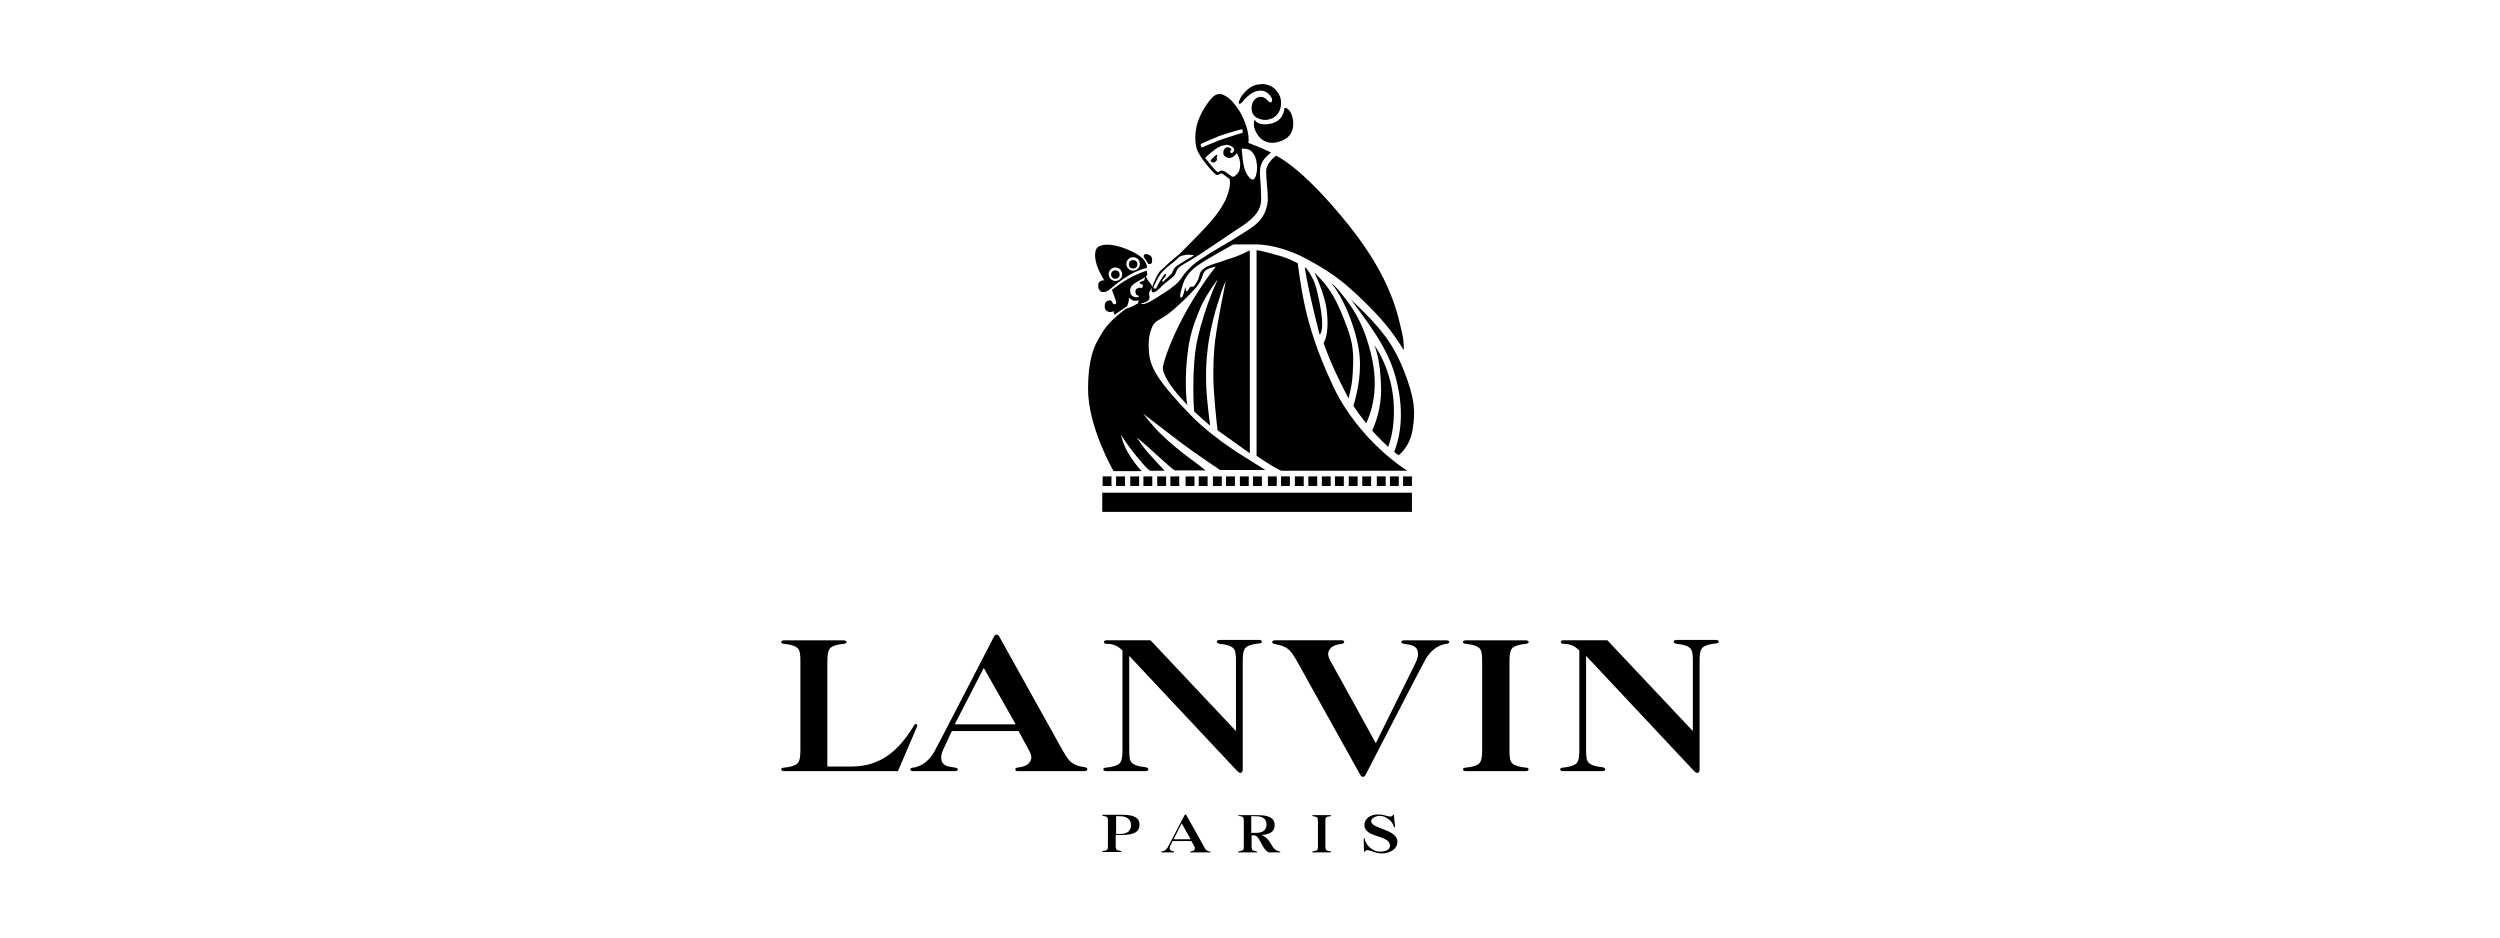 <?xml version="1.0" encoding="UTF-8"?> <svg xmlns="http://www.w3.org/2000/svg" id="Layer_1" version="1.1" viewBox="0 0 1133.86 425.2"><path d="M619.62,385.63c-.48.32-.64.8-.8.8s-.16-.16-.16-.16l-.16-4.99v-.8s0-.32.16-.32.32.32.32.32c0,0,0,.32.16.8.8,2.41,3.54,4.83,6.44,4.99,1.93,0,4.83-.32,4.83-2.73,0-4.99-11.58-3.38-11.58-9.33,0-3.22,3.06-4.83,6.11-4.83,1.45,0,2.9.32,4.02.64s1.77.48,2.25.16c.48-.16.48-.64.64-.64.16-.16.32-.16.32,0s.48,4.67.48,4.67h0v.8s0,.32-.16.32-.32-.32-.32-.32l-.32-.8v-.16c-.97-2.25-3.7-4.02-6.11-4.02-1.61,0-3.86.97-3.86,2.41,0,3.54,11.9,3.54,11.9,9.33,0,3.22-3.22,5.31-7.24,5.31-1.45,0-3.7-.64-4.67-1.13-.97-.32-1.77-.48-2.25-.32Z"></path><path d="M509.09,369.55h-8.85s-.32,0-.32.16.32.32.32.32c.97.16,1.45.32,1.77.48.32.32.48.8.48,1.77v11.42c0,.97,0,1.45-.48,1.77-.32.32-.8.32-1.77.48,0,0-.32,0-.32.32,0,.16.32.16.32.16h8.04s.32,0,.32-.16-.32-.32-.32-.32c-.97-.16-1.45-.32-1.77-.48-.32-.32-.48-.8-.48-1.77v-4.99h2.73c6.6,0,8.04-2.09,8.04-4.67,0-3.38-2.9-4.5-7.72-4.5ZM507.97,378.23h-1.77v-8.04h1.77c2.9,0,4.99,1.29,4.99,4.02,0,3.38-2.73,4.02-4.99,4.02Z"></path><path d="M601.12,372.44c0-.97,0-1.45.48-1.77.32-.32.8-.32,1.77-.48,0,0,.32,0,.32-.32,0-.16-.32-.16-.32-.16h-7.88s-.32,0-.32.16.32.32.32.32c.97.16,1.45.32,1.77.48.32.32.48.8.48,1.77v11.42c0,.97,0,1.45-.48,1.77-.32.16-.8.32-1.77.48,0,0-.32,0-.32.32,0,.16.32.16.32.16h7.88s.32,0,.32-.16-.32-.32-.32-.32c-.97-.16-1.45-.32-1.77-.48-.32-.32-.48-.8-.48-1.77v-11.42Z"></path><path d="M561.86,370.03c.97.16,1.45.32,1.77.48.32.32.48.8.48,1.77v11.58c0,.97,0,1.45-.48,1.77-.32.16-.8.32-1.77.48,0,0-.32,0-.32.32,0,.16.32.16.32.16h8.04s.32,0,.32-.16-.32-.32-.32-.32c-.97-.16-1.45-.32-1.77-.48-.32-.32-.48-.8-.48-1.77v-4.99h.8c.32,0,.64,0,.97.16.8.32,1.45,1.29,1.77,1.93,1.13,1.77,2.25,4.83,4.18,5.63h5.31c0-.32-.32-.48-.64-.48-2.9-.8-3.06-3.06-4.83-5.15-.8-.97-1.77-1.77-2.73-2.09-.16,0-.32-.16-.32-.16,4.83-.32,5.95-2.25,5.95-4.5,0-3.38-2.9-4.5-7.72-4.5h-8.53s-.32,0-.32.16.32.16.32.16ZM567.65,370.19h1.77c2.9,0,4.99.97,4.99,3.7,0,3.38-2.73,3.86-4.99,3.86h-1.93v-7.56h.16Z"></path><path d="M548.35,386.12c-.48-.16-.97-.32-1.13-.48-.32-.16-.64-.64-1.13-1.61,0,0-7.88-14.16-8.04-14.32-.16-.16-.16-.32-.32-.32s-.32.16-.48.32c-.16.16-7.24,14-7.56,14.48-.64.97-1.45,1.77-2.41,1.93h-.32c-.16,0-.32,0-.32.32,0,.16.32.16.32.16h5.31s.32,0,.32-.16-.16-.16-.32-.32c-.16,0-.64-.16-.64-.16-.64-.16-1.13-.48-1.13-1.29,0-.48.16-.97.48-1.45l.8-1.77h8.53s1.29,2.25,1.45,2.57c0,0,.16.32.16.64s-.16.64-.32.97c-.16.16-.64.32-1.45.48,0,0-.32,0-.32.32,0,.16.32.16.32.16h8.53s.32,0,.32-.16c.16-.16-.16-.32-.64-.32ZM532.26,380.65l3.7-7.24,4.02,7.24h-7.72Z"></path><g><path d="M375.25,300.05c0-3.38.32-5.15,1.45-6.27.97-.8,2.73-1.45,5.95-1.77,0,0,1.29,0,1.29-.8s-1.29-.8-1.29-.8h-27.03s-1.29,0-1.29.8,1.29.8,1.29.8c3.22.32,4.99.97,5.95,1.77,1.29,1.13,1.45,2.9,1.45,6.27v40.06c0,3.38-.32,5.15-1.45,6.27-.97.8-2.73,1.45-5.95,1.77,0,0-1.29,0-1.29.8s1.29.8,1.29.8h51.64l8.69-20.27s.32-.64-.16-.97c-.32-.16-.8-.32-1.13.32-1.13,1.93-1.61,2.57-1.61,2.57-6.44,9.81-14.32,16.25-27.03,16.25h-10.78v-47.62Z"></path><path d="M684.61,300.05c0-3.38.32-5.15,1.45-6.27.97-.8,2.73-1.45,5.95-1.77,0,0,1.29,0,1.29-.8s-1.29-.8-1.29-.8h-27.19s-1.29,0-1.29.8,1.29.8,1.29.8c3.22.32,4.99.97,5.95,1.77,1.29,1.13,1.45,2.9,1.45,6.27v40.06c0,3.38-.32,5.15-1.45,6.27-.97.8-2.73,1.45-5.95,1.77,0,0-1.29,0-1.29.8s1.29.8,1.29.8h27.19s1.29,0,1.29-.8-1.29-.8-1.29-.8c-3.22-.32-4.99-.97-5.95-1.77-1.29-1.13-1.45-2.9-1.45-6.27v-40.06Z"></path><path d="M501.69,290.39s-.97,0-.97.8.97.8.97.8c3.54,0,5.47,1.13,7.4,3.06h0v45.05c0,3.38-.32,5.15-1.45,6.27-.97.8-2.73,1.45-5.95,1.77,0,0-1.29,0-1.29.8s1.29.8,1.29.8h17.86s1.29,0,1.29-.8-1.29-.97-1.29-.97c-3.22-.32-4.99-.97-5.95-1.77-1.29-1.13-1.45-2.9-1.45-6.27v-42.47l48.42,51.64c.64.64,1.29,1.45,1.93,1.45s1.13-.48,1.13-1.45v-49.23c0-3.38.32-5.15,1.45-6.27.97-.8,2.73-1.45,5.95-1.77,0,0,1.29,0,1.29-.8s-1.29-.8-1.29-.8h-17.86s-1.29,0-1.29.8,1.29.97,1.29.97c3.22.32,4.99.97,5.95,1.77,1.29,1.13,1.45,2.9,1.45,6.27v31.53l-38.77-41.18h-20.11Z"></path><path d="M708.9,290.39s-.97,0-.97.8.97.8.97.8c3.54,0,5.47,1.13,7.4,3.06h0v45.05c0,3.38-.32,5.15-1.45,6.27-.97.8-2.73,1.45-5.95,1.77,0,0-1.29,0-1.29.8s1.29.8,1.29.8h17.86s1.29,0,1.29-.8-1.29-.97-1.29-.97c-3.22-.32-4.99-.97-5.95-1.77-1.29-1.13-1.45-2.9-1.45-6.27v-42.47l48.42,51.64c.64.64,1.29,1.45,1.93,1.45s1.13-.48,1.13-1.45v-49.23c0-3.38.32-5.15,1.45-6.27.97-.8,2.73-1.45,5.95-1.77,0,0,1.29,0,1.29-.8s-1.29-.8-1.29-.8h-17.86s-1.29,0-1.29.8,1.29.97,1.29.97c3.22.32,4.99.97,5.95,1.77,1.29,1.13,1.45,2.9,1.45,6.27v31.53l-38.77-41.18h-20.11Z"></path><path d="M490.27,347.67c-1.77-.32-3.22-1.13-4.18-1.77-1.13-.8-2.25-2.25-4.18-5.63,0,0-28.31-50.84-28.48-51.16-.32-.64-.8-1.29-1.45-1.29-.8,0-1.13.8-1.45,1.45s-25.9,50.19-26.87,51.8c-2.09,3.7-5.15,6.11-8.53,6.92-.32,0-.48.16-.97.16-.32,0-1.29.16-1.29.8,0,.8,1.29.8,1.29.8h18.98s1.29,0,1.29-.64-.48-.8-1.29-.97-2.09-.32-2.09-.32c-2.57-.48-4.18-1.45-4.18-4.34,0-1.61.8-3.38,1.77-5.31l3.06-6.6h30.24s4.5,8.2,4.99,9.17c0,0,.64,1.29.8,2.25.16,1.45-.32,2.25-1.29,3.38-.8.8-2.25,1.45-4.99,1.77,0,0-.97.16-.97.8,0,.8.97.8.97.8h30.41s1.29,0,1.29-.8c0-.97-1.13-.97-2.9-1.29ZM433,328.52l13.19-25.58,14.48,25.58h-27.67Z"></path><path d="M623.96,337.05s-20.11-36.68-20.75-37.65c0,0-.64-1.29-.8-2.25-.16-1.45.32-2.25,1.29-3.38.8-.8,2.25-1.45,4.99-1.77,0,0,.97-.16.97-.8,0-.8-.97-.8-.97-.8h-30.41s-1.29,0-1.29.8.97.8,2.9,1.29c1.77.32,3.22,1.13,4.18,1.77,1.13.8,2.25,2.25,4.18,5.63,0,0,28.31,50.84,28.48,51.16.32.64.8,1.29,1.45,1.29.8,0,1.13-.8,1.45-1.45s25.9-50.19,26.87-51.8c2.09-3.7,5.15-6.11,8.53-6.92.32,0,.48-.16.97-.16.32,0,1.29-.16,1.29-.8,0-.8-1.29-.8-1.29-.8h-19.14s-1.29,0-1.29.64.48.8,1.29.97,2.09.32,2.09.32c2.57.48,4.18,1.45,4.18,4.34,0,1.61-.8,3.38-1.77,5.31l-17.37,35.07Z"></path></g><g><path d="M538.54,184.7"></path><path d="M591.79,121.15s0,1.13,1.61,9.01c1.61,7.88,3.38,14.48,3.54,15.44.32.8,1.45,6.27,1.61,6.11.64-.32,2.25-3.22-.16-14.96-1.45-7.24-2.41-9.49-4.18-12.55-1.13-2.09-2.41-3.06-2.41-3.06Z"></path><path d="M596.13,123.56s4.83,9.97,5.63,17.37c1.29,11.9-1.61,14.48-1.45,14.64,3.38,9.81,7.88,18.5,11.26,25.1,0,0,1.61-4.99,1.93-11.1.64-9.97,0-14-2.41-20.75-4.02-10.94-6.27-14.96-10.3-20.27-1.61-1.93-4.67-4.99-4.67-4.99Z"></path><path d="M551.24,79c-1.45-1.13-7.56-8.04-8.53-11.74-.97-3.7-.64-7.88.32-11.26,1.29-4.18,3.38-7.56,5.47-10.3,2.09-2.57,3.22-3.06,4.83-3.06,1.45,0,4.34,1.77,6.11,4.02,2.25,2.73,4.34,5.79,5.79,10.62,1.29,3.86,1.13,6.6.97,7.56,0,0,5.15,1.77,10.3,4.34,0,0-2.9,2.09-4.02,4.34-1.13,2.25-1.13,4.18-.97,6.92.32,2.73.48,8.53.48,10.3-.32,5.31-3.54,8.69-11.26,13.51-2.73,1.77-15.61,10.62-19.31,12.87-1.93,1.13-5.95,3.38-6.92,4.34-.97.97-1.29,3.06-2.25,3.86-.8.8-4.02,3.22-4.83,4.02s-2.09,2.09-2.57,2.41c-.48.32-1.93,1.45-2.41.48-.48-.8.16-2.09.48-3.06.32-.97,1.93-4.5,2.73-5.63s2.57-2.25,3.54-3.38c.97-1.13,4.5-3.86,5.79-4.99,14-14,17.05-17.37,20.59-23.97.8-1.61,1.45-3.38,1.93-5.47.32-1.13.32-2.41.32-3.54s-.32-1.13-.8-1.45c-.64-.48-1.45-1.13-2.09-1.61s-1.29-.64-1.93-.16c-.48.64-1.29.48-1.77,0ZM524.86,129.84c.32-.64.8-1.61,1.29-2.41s1.13-1.93,1.77-2.73c.64-.64,1.13-.48.97,0s-.48,1.13-.97,1.45c-.48.48-1.13,1.61-.64,1.61.48.16.97-.8,1.77-1.45s2.41-2.09,2.57-2.57.48-1.45,1.29-2.41,2.09-1.45,3.22-2.25c1.13-.64,2.09-1.45,2.9-1.77.8-.48,2.9-1.45,2.25-1.61-.32,0-2.25-.32-3.22-.16-1.13.16-2.41.48-3.22.97-.64.64-2.25,2.25-3.86,3.38-1.61,1.13-3.7,3.22-4.5,4.18-.8,1.13-1.45,2.25-1.77,2.9-.32.64-1.93,3.54-1.45,3.7.8.8,1.29-.32,1.61-.8ZM563.15,67.42s.16,1.29.32,3.38c.32,2.25.32,3.38.97,5.63.48,2.09,2.57,5.31,3.86,4.99,1.13-.32,1.61-2.57,1.77-4.02.16-1.61,0-4.34-.8-6.27-.8-1.93-2.09-3.06-3.06-3.38-1.29-.48-3.06-.32-3.06-.32ZM553.18,63.56c1.13-.48,10.46-3.38,10.46-3.38l-.16-1.61c-1.13.16-8.69,2.41-10.78,3.22-2.09.8-8.2,3.54-8.2,3.54l.48,1.61c.64-.32,6.6-2.73,8.2-3.38ZM546.58,71.6c.32.48,3.86,4.83,4.83,5.79s1.45.64,1.93.16c.48-.48,1.77,0,2.57.48.64.48,1.29.97,2.41,1.77.64.48,1.29.48,1.77,0,.8-.64,1.77-1.45,2.09-2.9.32-1.29.48-2.73,0-4.5-.48-1.93-1.29-3.06-1.29-3.06-.32.8-.8,1.13-1.61,1.77-.97.64-2.25.8-3.38,0-1.29-.64-1.13-1.93-.97-2.73s.97-1.61,1.77-1.61c.64,0,1.29.48,1.61.64.32.32,0,.8-.16.97-.32,0-.32.8.16.97.48.32.97-.32,1.29-.8.32-.48.16-1.29-.64-1.93-.64-.48-1.61-.8-2.25-.97-.64,0-1.93.32-2.57.48-.64.16-2.9,1.29-4.02,2.41-1.45.97-3.54,3.06-3.54,3.06Z"></path><path d="M548.99,72.89s.97,1.45,2.25.48c1.13-.97.64-1.45.48-1.93l.48-.8-.48-.48c-.16,0-2.57,2.25-2.73,2.73Z"></path><path d="M562.02,46.99c.32.32,1.13-.16,1.93-1.29.8-1.13,3.06-3.22,4.67-3.86,1.93-.97,4.34-.97,5.79,0,1.29.8,2.57,2.41,2.57,3.54-.16,1.13-.8,1.61-2.09.16s-2.25-1.61-3.38-1.61c-1.29,0-4.02,1.45-3.86,5.47.16,4.34,4.67,4.99,6.27,4.99s3.86-.8,5.15-2.25c1.29-1.45,2.09-3.38,1.93-6.11-.16-2.73-1.61-4.34-2.73-5.63-1.61-1.61-4.18-2.41-6.27-2.25-2.25.16-4.02.64-6.11,2.41-2.09,1.77-3.38,3.7-3.7,4.83-.64,1.13-.32,1.45-.16,1.61Z"></path><path d="M569.26,54.55c.32.48,1.45,2.25,5.63,1.77,4.18-.48,5.31-2.09,6.27-3.22.8-1.29,1.29-2.73,1.29-3.7.16-.97,1.45-.32,2.25.64,1.93,2.09,4.02,10.78-3.06,13.67-8.37,3.54-11.9-2.57-12.87-6.11-.32-2.09.16-3.54.48-3.06Z"></path><path d="M519.39,117.45c.48.48.97,1.77,1.29,2.09.32.32,1.61.48,1.77-.64s.16-2.09-.48-2.73-1.61-.97-2.25-.97c-.8,0-1.61.97-.32,2.25Z"></path><g><circle cx="505.88" cy="124.53" r="1.93"></circle><path d="M506.04,125.17"></path></g><path d="M503.63,130.97c-.48.32-1.13,1.13-2.57,1.45-1.77.32-2.57-.64-2.9-1.93-.16-1.29-.16-2.25.8-2.9.97-.64,1.61-.48,1.93-.32,0,0-1.61-2.57-2.73-5.15-2.41-5.79-1.45-9.01-.32-9.97,1.13-.97,4.99-2.57,13.84,1.13,3.86,1.61,5.31,2.9,6.11,3.54s1.77,1.93,2.09,2.9c.32.97.64,1.77-.16,1.93-1.45.32-3.86.97-8.04,3.38-5.15,3.38-5.63,4.02-8.04,5.95ZM505.88,127.43c1.61,0,3.06-1.29,3.06-3.06,0-1.61-1.29-3.06-3.06-3.06-1.61,0-3.06,1.29-3.06,3.06.16,1.77,1.45,3.06,3.06,3.06ZM513.92,122.76c1.61,0,3.06-1.29,3.06-3.06,0-1.61-1.29-3.06-3.06-3.06-1.61,0-3.06,1.29-3.06,3.06,0,1.77,1.45,3.06,3.06,3.06Z"></path><circle cx="513.92" cy="119.86" r="1.93"></circle><path d="M569.91,113.43v93.31s9.97,6.76,11.42,6.76h56.95s-21.72-13.19-33.62-38.29c-11.9-25.26-14-40.7-16.09-55.82-3.86-1.93-5.15-2.57-9.97-3.86-6.11-1.77-8.69-2.09-8.69-2.09Z"></path><path d="M515.85,138.53c.32-.16,1.93-.97,3.06-1.29.64-.16,1.61-.48,2.09-1.29.8-1.13,0-2.09.16-2.9s.32-1.29.8-1.77c.48-.64.8-1.13.32-1.93-.8-1.29-1.13-1.61-1.45-1.93-.16-.16-.8-1.29-1.29-2.41"></path><rect x="599.51" y="216.07" width="4.02" height="4.34"></rect><rect x="605.46" y="216.07" width="4.02" height="4.34"></rect><rect x="587.28" y="216.07" width="4.02" height="4.34"></rect><rect x="593.39" y="216.07" width="4.02" height="4.34"></rect><rect x="575.05" y="216.07" width="4.02" height="4.34"></rect><rect x="581.01" y="216.07" width="4.02" height="4.34"></rect><rect x="562.34" y="216.07" width="4.02" height="4.34"></rect><rect x="568.3" y="216.07" width="4.02" height="4.34"></rect><rect x="550.12" y="216.07" width="4.02" height="4.34"></rect><rect x="556.07" y="216.07" width="4.02" height="4.34"></rect><rect x="537.73" y="216.07" width="4.02" height="4.34"></rect><rect x="543.68" y="216.07" width="4.02" height="4.34"></rect><rect x="524.86" y="216.07" width="4.02" height="4.34"></rect><rect x="530.81" y="216.07" width="4.02" height="4.34"></rect><rect x="512.63" y="216.07" width="4.02" height="4.34"></rect><rect x="518.59" y="216.07" width="4.02" height="4.34"></rect><rect x="500.09" y="216.07" width="4.02" height="4.34"></rect><rect x="506.2" y="216.07" width="4.02" height="4.34"></rect><rect x="611.73" y="216.07" width="4.02" height="4.34"></rect><rect x="617.85" y="216.07" width="4.02" height="4.34"></rect><rect x="624.44" y="216.07" width="4.02" height="4.34"></rect><rect x="630.4" y="216.07" width="4.02" height="4.34"></rect><rect x="636.35" y="216.07" width="4.02" height="4.34"></rect><rect x="499.92" y="223.47" width="140.45" height="8.69"></rect><g><path d="M517.14,128.55c.64-.48,1.77-.8,1.77-.8,0,0,.48.64-.32.8-.32.16-.64-.48-.64-.48"></path><path d="M518.59,129.2c-.32,0-.48-.16-.8-.32-.16,0-.16.16-.32.16l-.64-.97c.8-.48,1.77-.8,1.93-.8l.32-.16.16.32c0,.16.32.48.16.97,0,.16-.32.48-.64.64,0,.16-.16.16-.16.16Z"></path></g><path d="M511.67,126.46c4.18-2.41,8.37-3.7,8.37-3.7l.32,1.61c-.16.8-1.13,1.45-1.93,1.93-1.13.64-3.86,1.93-4.99,3.22s-.97,2.73-.64,3.7,1.45,1.45,2.25,1.61,2.09-.32,1.13-.8c-.48-.16-.97-.32-1.13-1.13-.16-.64-.16-1.29.32-1.77.48-.48.97-.64,1.77-.64,1.13,0,1.77,1.13,1.77,1.93s-.16,1.29-.64,2.25c-.32.48-1.45,1.93-3.7,1.77-1.29-.16-2.57-1.45-2.57-1.45.16,1.93-.8,3.86-.8,3.86l-5.63,3.86c-.48-.32-.48-1.61-.48-1.61-.48.32-1.45.64-2.41.32-1.29-.48-1.77-1.45-1.61-2.9,0-1.45.97-2.09,1.77-2.25.8-.16,1.29,0,1.61.8s.64,1.13,1.45.8,0-1.93-.16-2.41c-.32-.8-1.13-3.38-1.45-4.02-.16.32,2.57-2.25,7.4-4.99Z"></path><path d="M578.75,70.64s-1.13.64-2.41,2.25c-1.45,1.61-2.09,3.38-2.09,4.83,0,1.29.16,3.86.32,5.47.16,1.61.64,6.6.32,8.85-1.13,7.4-5.79,10.14-8.53,12.07-.97.64-6.92,4.34-7.88,4.99-.97.48-10.78,6.27-11.74,7.08-2.41,1.45-5.47,3.54-7.24,5.47-1.13,1.13-2.09,2.09-3.7,4.5-.48.8-1.93,2.41-3.38,3.54l-2.09,1.61c-2.57,1.61-9.81,6.76-11.9,6.6l-2.73-.16s-1.45,1.29-4.99,2.25c0,0-7.56,5.31-10.62,10.62-2.25,3.86-6.6,8.85-6.6,25.9s11.26,36.68,11.58,37.16h12.71s-2.09-2.09-4.67-5.95c-2.57-3.86-3.86-6.76-4.67-10.62,0,0,1.93,3.54,6.76,9.49,3.86,4.67,4.99,5.95,6.44,6.92h6.6s-1.29-1.29-5.95-6.44c-2.73-2.9-3.86-4.5-6.76-8.69,0,0,3.7,2.9,10.3,9.01,6.6,6.11,6.6,5.63,7.08,5.95h13.84s-1.93-1.61-4.5-3.54c-3.7-2.73-8.69-6.27-14.8-12.07-2.25-2.09-4.02-3.86-9.01-10.14,0,0,11.26,8.69,17.21,13.19,5.95,4.5,17.7,12.39,17.7,12.39h20.59c-13.51-8.53-11.26-6.92-15.93-10.14-4.67-3.06-12.71-9.33-17.54-14.32-18.02-18.5-19.14-23.65-19.47-30.89-.16-4.18.48-6.92,1.45-9.33.32-.8,1.13-2.25,2.57-3.06,1.77-.97,3.7-2.25,4.83-3.06.64-.48,1.61-1.29,2.57-2.09l3.54-3.22c1.45-1.29,6.27-6.27,6.76-6.92.48-.8,1.61-1.93,2.25-3.86.48-1.45.8-2.41,1.29-3.06,1.29-1.77,5.15-2.25,5.15-2.25-2.09,2.41-6.76,9.01-10.62,15.44-9.49,15.77-12.87,27.19-13.35,29.92-.48,2.41,2.57,8.69,11.1,17.37-.97-4.18-1.29-18.18,1.13-29.92,1.13-5.15,2.41-8.53,4.83-14.32,2.57-5.95,7.88-12.87,7.88-12.87,0,0-5.79,11.74-9.33,27.51-2.73,12.39-1.61,31.37-1.45,32.5,0,0,1.61,1.45,3.86,3.54,1.13.97,2.25,1.93,3.38,2.9,0,0-1.61-12.23-1.77-18.18-.16-5.63-.16-10.46.8-17.86.97-7.56,3.38-16.25,4.18-18.66s2.73-9.01,3.86-10.62c0,0-4.5,21.56-5.15,30.08-.64,8.04-.48,13.84-.32,17.54.16,4.18,1.45,17.7,1.77,19.79,6.92,4.99,14.64,10.46,14.64,10.46v-92.02s-4.67,2.25-6.92,3.06c-2.57.8-5.15,1.61-6.76,2.25-1.77.48-5.15,1.61-6.44,2.41-1.13.8-2.09,1.45-2.57,2.9-.16.64-.48,2.41-1.29,3.54-.64,1.13-.97,1.93-1.77,2.25-.64.32-.97-.16-1.29.16-.48.48-.48.8-.8,1.29s-.64.64-.97.64c-.48-.16-.16-1.45-.32-1.61-.32-.32-.48,1.77-1.13,3.38-.32.64-.32,1.13-.97,1.13-.8,0-.16-2.41.16-3.54.32-1.29,1.13-3.7,1.29-4.02.16-.48,1.29-2.41,2.25-3.54,1.13-1.29,2.9-2.9,4.5-3.86,4.34-3.06,15.61-9.17,15.61-9.17h10.14c6.76,0,15.93,2.73,23.01,6.6,10.14,5.47,15.61,9.49,22.04,15.44,12.71,11.74,17.21,18.18,22.04,25.9,0,0,.32-3.38-.8-7.88-1.77-7.72-4.67-24.45-24.13-48.75-21.4-26.71-32.98-31.53-32.98-31.53Z"></path><path d="M623.32,156.54s2.9,6.27,3.06,19.63c.16,9.01-2.73,16.25-4.02,19.14,3.38,3.86,5.47,5.63,7.24,7.4.97-2.73,2.9-8.37,2.57-18.5-.64-16.89-8.85-27.67-8.85-27.67Z"></path><path d="M622.35,162.98c-3.06-14.64-8.2-22.36-11.9-27.19-2.09-2.73-5.31-6.76-6.44-7.08,4.5,5.31,10.14,17.37,12.23,29.6,1.61,9.65-.48,19.47-2.41,25.74,2.09,3.22,3.7,5.31,5.79,7.88,1.61-3.38,5.95-13.51,2.73-28.96Z"></path><path d="M636.67,167.97c-5.15-12.87-10.94-19.79-23.81-32.01,6.6,9.49,16.41,20.75,20.27,35.71,4.5,17.05,1.13,28.31-.8,33.3,1.45,1.29,2.09,1.45,2.09,1.45,0,0,5.15-3.86,6.27-11.74,1.29-7.88,1.13-13.67-4.02-26.71Z"></path></g></svg> 